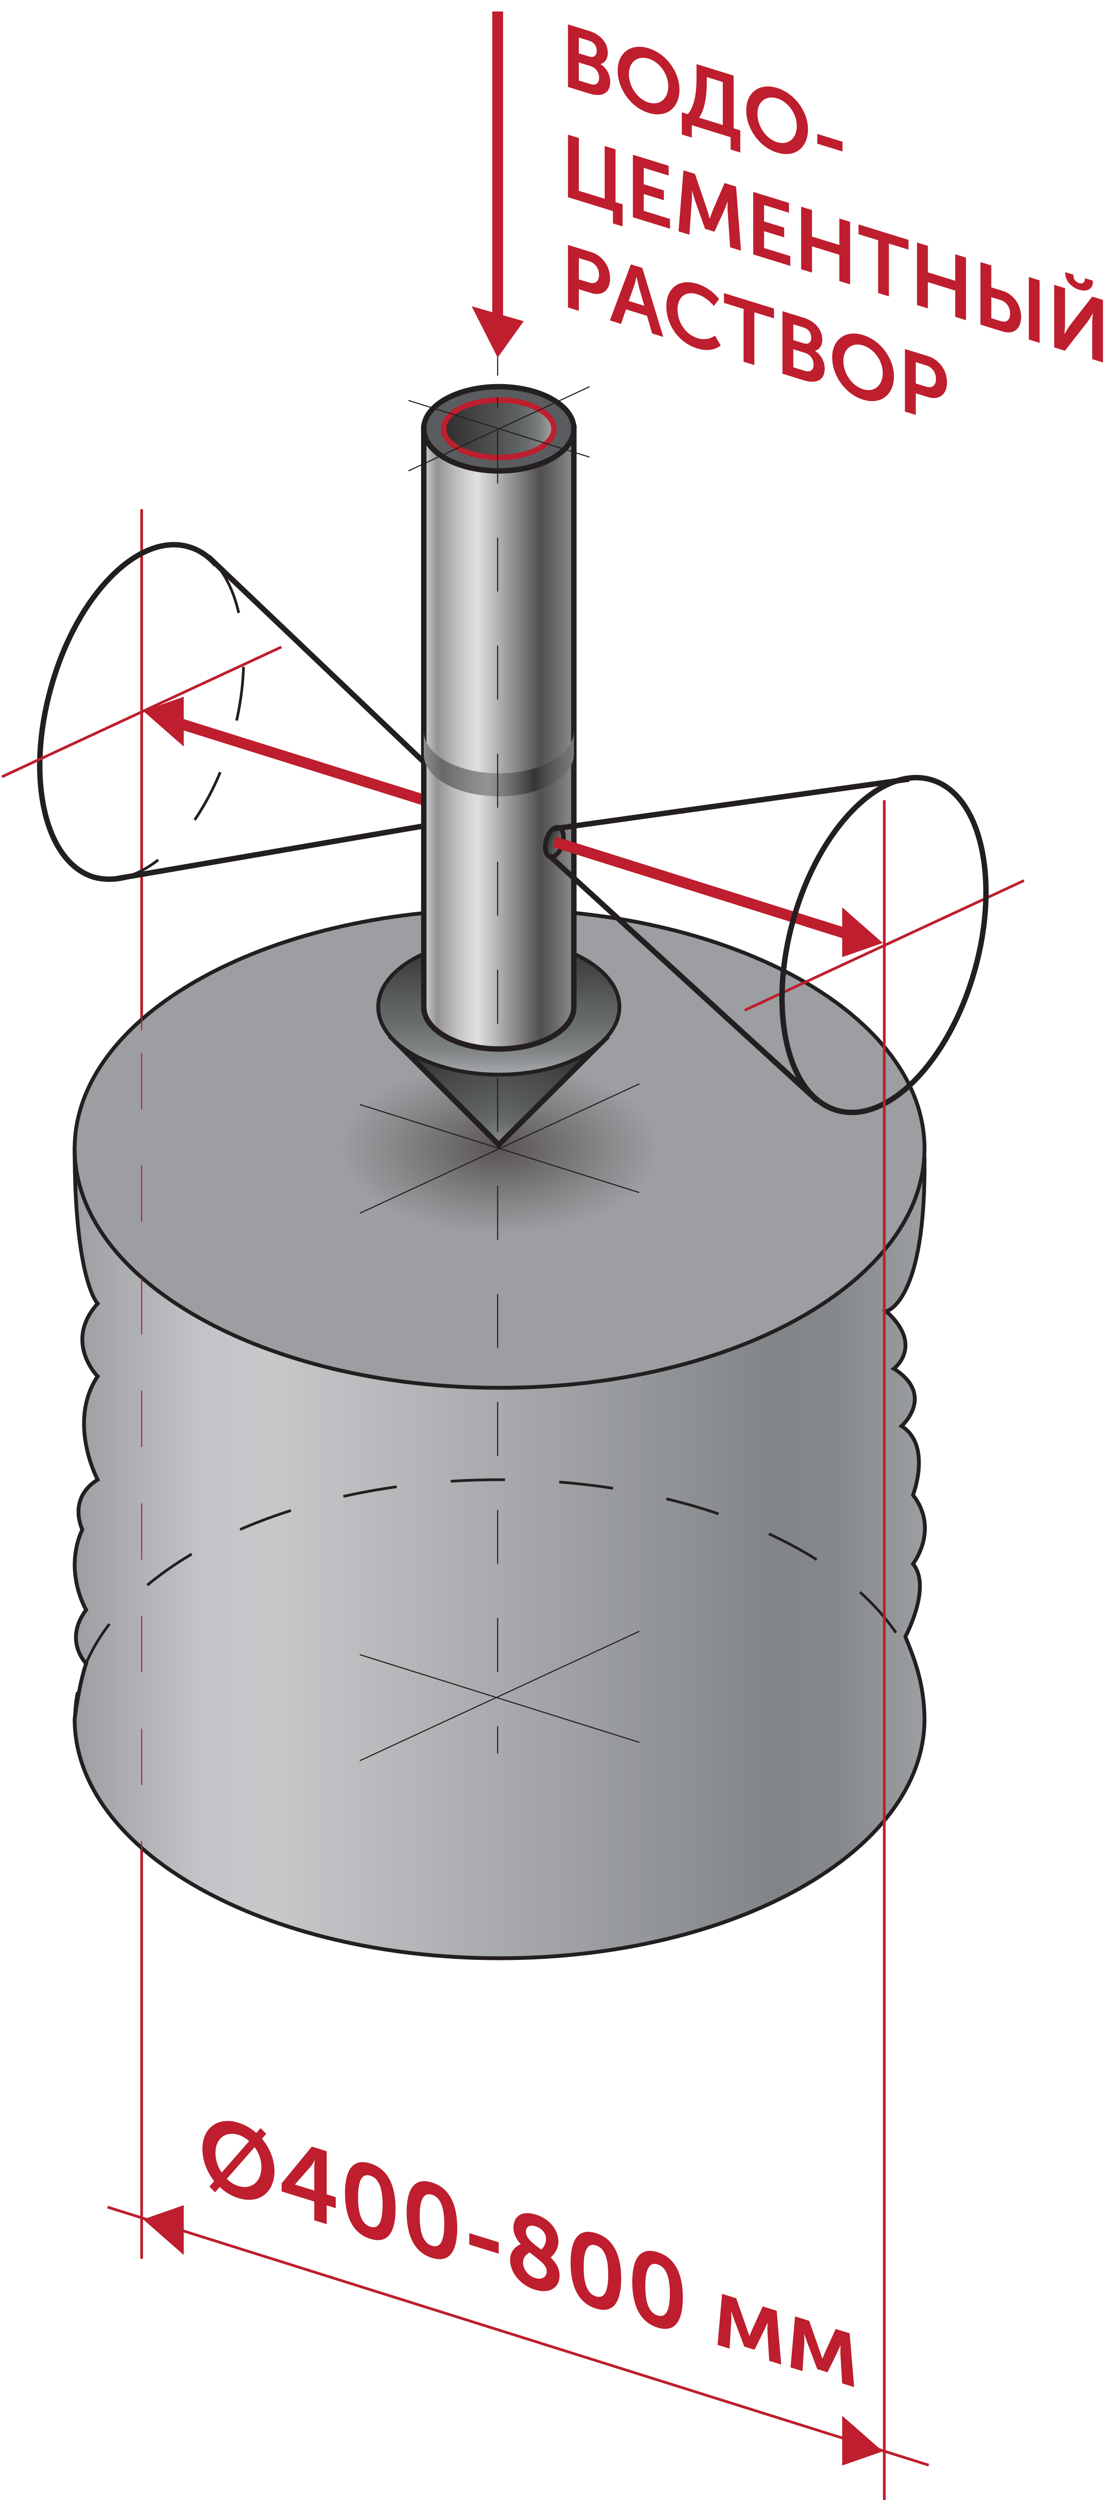 <?xml version="1.0" encoding="UTF-8"?> <svg xmlns="http://www.w3.org/2000/svg" width="291" height="653" viewBox="0 0 291 653" fill="none"> <path d="M116.901 210.9L43.801 188" stroke="#BE1E2D" stroke-width="2.835" stroke-miterlimit="10"></path> <path d="M37 133V590" stroke="#BE1E2D" stroke-width="0.709" stroke-miterlimit="10"></path> <path d="M119.5 207.4L54.5 145.5" stroke="#231F20" stroke-width="1.417" stroke-miterlimit="10"></path> <path d="M118.5 214.4L30.5 229.5" stroke="#231F20" stroke-width="1.417" stroke-miterlimit="10"></path> <path d="M56.4 147.4C63.9 155.9 66 173.801 60.7 192.601C55.2 212.001 43.6 226.4 32.4 229.2" stroke="#231F20" stroke-width="0.709" stroke-miterlimit="10" stroke-dasharray="14.17 14.17"></path> <path d="M32.4 229.201C29.8 229.801 27.3 229.801 24.8 229.201C11.7 225.501 6.6 203.201 13.4 179.301C20.1 155.401 36.2 139.101 49.2 142.801C52 143.601 54.4 145.201 56.4 147.501" stroke="#231F20" stroke-width="1.417" stroke-miterlimit="10"></path> <path d="M241.5 302.5C241.9 340.5 231.5 342.5 231.5 342.5C241.5 351.5 233.5 357.5 233.5 357.5C244.5 364.5 235.5 372.5 235.5 372.5C243.5 377.5 238.5 390.5 238.5 390.5C245.5 399.5 238.5 408.5 238.5 408.5C243.5 414.5 236.5 427.5 236.5 427.5C239 433.6 241.4 439.8 241.5 449C241.5 483.5 191.8 511.5 130.5 511.5C69.2 511.5 19.5 483.5 19.5 449C19.5 449 20.5 440.5 22.5 434.5C22.5 434.5 16.5 428.5 22.5 420.5C22.5 420.5 16.5 410.5 21.5 399.5C21.5 399.5 17.5 391.5 25.5 386.5C25.5 386.5 17.5 371.5 25.5 359.5C25.5 359.5 16.5 350.5 25.5 340.5C25.5 340.5 19.5 334.5 19.5 300L241.5 302.5Z" fill="url(#paint0_linear_1035_4)" stroke="#231F20" stroke-miterlimit="10"></path> <path d="M54.717 571.148L55.948 569.703C54.05 567.318 52.871 564.297 52.871 561.29C52.871 555.814 56.923 552.798 62.283 554.453C64.001 554.984 65.592 555.932 66.951 557.13L68.079 555.868L69.541 557.366L68.438 558.636C70.439 561.026 71.696 564.044 71.696 567.104C71.696 572.688 67.643 575.811 62.283 574.156C60.462 573.593 58.821 572.603 57.385 571.247L56.179 572.646L54.717 571.148ZM57.898 567.486L65.079 559.263C64.258 558.526 63.309 557.938 62.283 557.621C58.949 556.591 56.282 558.559 56.282 562.344C56.282 564.196 56.923 566.031 57.898 567.486ZM59.231 569.133C60.129 570.001 61.18 570.648 62.283 570.988C65.617 572.018 68.285 569.943 68.285 566.051C68.285 564.172 67.618 562.328 66.515 560.834L59.231 569.133ZM73.575 572.409V570.289L81.449 560.695L85.347 561.899V573.173L87.707 573.901V576.774L85.347 576.045V580.957L82.09 579.951V575.039L73.575 572.409ZM77.063 570.614L82.09 572.167V566.261C82.09 565.322 82.218 564.315 82.218 564.315L82.167 564.299C82.167 564.299 81.757 565.192 81.269 565.766L77.063 570.561V570.614ZM96.738 584.797C91.763 583.261 90.121 578.351 90.121 572.876C90.121 567.4 91.763 563.558 96.738 565.095C101.714 566.632 103.33 571.479 103.33 576.955C103.33 582.431 101.714 586.334 96.738 584.797ZM96.738 581.63C99.226 582.398 99.944 579.667 99.944 575.909C99.944 572.205 99.226 569.057 96.738 568.289C94.25 567.521 93.532 570.225 93.532 573.929C93.532 577.687 94.25 580.861 96.738 581.63ZM112.843 589.771C107.867 588.234 106.226 583.325 106.226 577.849C106.226 572.374 107.867 568.532 112.843 570.069C117.818 571.605 119.434 576.453 119.434 581.929C119.434 587.405 117.818 591.308 112.843 589.771ZM112.843 586.604C115.331 587.372 116.049 584.641 116.049 580.883C116.049 577.179 115.331 574.031 112.843 573.263C110.355 572.495 109.637 575.199 109.637 578.903C109.637 582.661 110.355 585.835 112.843 586.604ZM122.587 586.285V583.305L130.281 585.681V588.661L122.587 586.285ZM133.247 590.248C133.247 587.591 135.299 586.48 136.017 586.164C134.914 584.938 134.119 583.538 134.119 581.874C134.119 579.19 135.965 577.21 139.966 578.446C143.352 579.491 145.865 582.254 145.865 585.529C145.865 587.73 144.352 589.222 143.839 589.654C145.173 590.952 146.173 592.442 146.173 594.401C146.173 597.327 143.813 599.336 139.736 598.077C135.812 596.865 133.247 593.469 133.247 590.248ZM141.377 587.605C141.71 587.279 142.634 586.356 142.634 584.799C142.634 583.296 141.531 582.016 139.889 581.509C138.248 581.002 137.376 581.699 137.376 582.934C137.376 584.732 139.376 586.075 141.377 587.605ZM136.632 591.025C136.632 592.797 138.094 594.51 139.736 595.017C141.428 595.54 142.813 594.894 142.813 593.229C142.813 591.485 140.505 590.074 138.351 588.335C137.838 588.633 136.632 589.361 136.632 591.025ZM155.671 602.999C150.696 601.462 149.054 596.553 149.054 591.077C149.054 585.601 150.696 581.76 155.671 583.296C160.647 584.833 162.263 589.68 162.263 595.156C162.263 600.632 160.647 604.535 155.671 602.999ZM155.671 599.831C158.159 600.6 158.877 597.869 158.877 594.111C158.877 590.406 158.159 587.259 155.671 586.491C153.184 585.722 152.466 588.426 152.466 592.13C152.466 595.888 153.184 599.063 155.671 599.831ZM171.776 607.973C166.8 606.436 165.159 601.527 165.159 596.051C165.159 590.575 166.8 586.733 171.776 588.27C176.752 589.807 178.367 594.654 178.367 600.13C178.367 605.606 176.752 609.509 171.776 607.973ZM171.776 604.805C174.264 605.573 174.982 602.843 174.982 599.085C174.982 595.38 174.264 592.233 171.776 591.464C169.288 590.696 168.57 593.4 168.57 597.104C168.57 600.862 169.288 604.037 171.776 604.805ZM187.445 612.49L188.624 599.164L192.317 600.305L195.087 608.22C195.395 609.067 195.729 610.163 195.729 610.163L195.78 610.179C195.78 610.179 196.139 609.323 196.421 608.632L199.242 602.444L202.884 603.568L204.064 617.622L200.935 616.656L200.473 609.105C200.448 608.184 200.499 606.778 200.499 606.778L200.448 606.762C200.448 606.762 200.089 607.671 199.678 608.51L197.113 613.758L194.421 612.926L191.856 606.121C191.497 605.071 191.061 603.863 191.061 603.863L191.009 603.847C191.009 603.847 191.086 605.293 191.035 606.19L190.573 613.456L187.445 612.49ZM206.505 618.376L207.684 605.051L211.377 606.192L214.147 614.107C214.455 614.953 214.789 616.049 214.789 616.049L214.84 616.065C214.84 616.065 215.199 615.21 215.481 614.519L218.302 608.33L221.944 609.455L223.124 623.509L219.995 622.543L219.533 614.992C219.508 614.071 219.559 612.664 219.559 612.664L219.508 612.648C219.508 612.648 219.149 613.558 218.738 614.397L216.173 619.645L213.481 618.813L210.916 612.008C210.557 610.958 210.121 609.749 210.121 609.749L210.069 609.733C210.069 609.733 210.146 611.18 210.095 612.077L209.633 619.343L206.505 618.376Z" fill="#BE1E2D"></path> <path d="M148.366 22.713V6.377L153.928 8.095C156.764 8.971 158.764 11.107 158.764 13.799C158.764 15.318 158.061 16.412 156.874 16.712V16.758C158.588 17.817 159.402 19.725 159.402 21.381C159.402 24.649 156.896 25.347 154.016 24.458L148.366 22.713ZM151.202 13.925L153.95 14.774C155.181 15.154 155.884 14.451 155.884 13.278C155.884 12.104 155.203 11.043 153.906 10.642L151.202 9.807V13.925ZM151.202 21.035L154.236 21.972C155.687 22.42 156.5 21.682 156.5 20.301C156.5 18.944 155.665 17.696 154.236 17.255L151.202 16.318V21.035ZM161.354 18.441C161.354 13.771 164.827 11.185 169.422 12.604C174.016 14.023 177.49 18.754 177.49 23.425C177.49 28.233 174.016 30.911 169.422 29.492C164.827 28.073 161.354 23.25 161.354 18.441ZM164.278 19.344C164.278 22.657 166.564 25.894 169.422 26.777C172.28 27.66 174.566 25.835 174.566 22.522C174.566 19.347 172.28 16.202 169.422 15.319C166.564 14.437 164.278 16.169 164.278 19.344ZM182.608 30.735L188.807 32.649V21.421L184.631 20.131V21.351C184.631 24.549 184.235 28.476 182.608 30.735ZM178.102 29.343L179.684 29.831C181.619 27.369 181.949 23.628 181.949 20.315V16.749L191.643 19.743V33.525L193.38 34.061V39.836L190.852 39.056V35.834L180.718 32.705V35.926L178.102 35.118V29.343ZM194.93 28.811C194.93 24.141 198.403 21.555 202.998 22.974C207.592 24.393 211.066 29.124 211.066 33.795C211.066 38.603 207.592 41.281 202.998 39.862C198.403 38.443 194.93 33.62 194.93 28.811ZM197.854 29.714C197.854 33.027 200.14 36.264 202.998 37.147C205.856 38.029 208.142 36.205 208.142 32.892C208.142 29.717 205.856 26.572 202.998 25.689C200.14 24.806 197.854 26.539 197.854 29.714ZM213.49 37.534V34.98L220.085 37.017V39.571L213.49 37.534Z" fill="#BE1E2D"></path> <path d="M148.366 51.514V35.178L151.202 36.054V49.836L157.951 51.92V38.138L160.787 39.014V52.796L162.633 53.366V59.141L160.105 58.36V55.139L148.366 51.514ZM165.326 56.752V40.416L174.669 43.302V45.855L168.162 43.846V48.125L173.416 49.748V52.302L168.162 50.679V55.074L175.02 57.192V59.746L165.326 56.752ZM177.248 60.434L178.523 44.492L181.535 45.422L184.613 54.448C184.964 55.523 185.382 57.079 185.382 57.079L185.426 57.092C185.426 57.092 185.844 55.795 186.195 54.937L189.273 47.812L192.285 48.742L193.56 65.472L190.724 64.596L190.086 55.265C189.998 54.156 190.064 52.727 190.064 52.727L190.02 52.714C190.02 52.714 189.515 54.145 189.163 54.98L186.635 60.526L184.173 59.766L181.645 52.657C181.293 51.606 180.787 49.839 180.787 49.839L180.743 49.825C180.743 49.825 180.809 51.318 180.721 52.372L180.084 61.31L177.248 60.434ZM196.755 66.458V50.123L206.098 53.008V55.562L199.591 53.553V57.832L204.845 59.455V62.009L199.591 60.386V64.78L206.45 66.899V69.453L196.755 66.458ZM209.271 70.324V53.988L212.107 54.864V61.79L219.251 63.996V57.071L222.065 57.94V74.275L219.251 73.406V66.55L212.107 64.343V71.2L209.271 70.324ZM229.383 76.536V62.754L224.261 61.172V58.618L237.319 62.651V65.205L232.197 63.623V77.405L229.383 76.536ZM239.541 79.673V63.337L242.377 64.213V71.138L249.521 73.345V66.42L252.335 67.289V83.624L249.521 82.755V75.899L242.377 73.692V80.549L239.541 79.673ZM268.754 88.695V72.36L271.568 73.229V89.564L268.754 88.695ZM256.114 84.791V68.456L258.95 69.332V75.061L261.852 75.957C264.709 76.839 266.732 79.535 266.732 82.802C266.732 85.931 264.753 87.46 261.918 86.584L256.114 84.791ZM258.95 83.113L261.412 83.874C262.973 84.356 263.852 83.569 263.852 81.912C263.852 80.233 262.929 78.843 261.368 78.361L258.95 77.615V83.113ZM281.878 75.677C279.965 75.086 278.273 73.413 278.273 71.388V71.089L280.405 71.748V72.047C280.405 73.036 281.152 73.727 281.878 73.951C282.603 74.175 283.373 73.953 283.373 72.94V72.664L285.483 73.316V73.615C285.483 75.64 283.79 76.267 281.878 75.677ZM275.371 90.739V74.403L278.207 75.279V84.712C278.207 85.679 278.053 87.196 278.053 87.196L278.097 87.209C278.097 87.209 278.844 85.853 279.416 85.063L285.307 77.472L288.121 78.341V94.677L285.307 93.808V84.397C285.307 83.431 285.461 81.914 285.461 81.914L285.417 81.9C285.417 81.9 284.692 83.241 284.12 84.031L278.185 91.608L275.371 90.739Z" fill="#BE1E2D"></path> <path d="M148.366 80.312V63.977L154.39 65.837C157.313 66.74 159.358 69.511 159.358 72.686C159.358 75.862 157.313 77.439 154.39 76.536L151.202 75.551V81.188L148.366 80.312ZM151.202 72.975L153.862 73.796C155.511 74.305 156.478 73.5 156.478 71.797C156.478 70.117 155.511 68.737 153.906 68.242L151.202 67.407V72.975ZM159.318 83.695L164.791 69.05L167.781 69.973L173.255 87.999L170.353 87.103L169.012 82.501L163.538 80.811L162.219 84.591L159.318 83.695ZM164.242 78.612L168.309 79.868L166.924 75.069C166.66 74.067 166.308 72.348 166.308 72.348L166.264 72.335C166.264 72.335 165.913 73.837 165.649 74.675L164.242 78.612ZM174.064 80.012C174.064 75.273 177.383 72.663 182.088 74.116C184.132 74.747 186.33 76.116 187.847 78.126L186.484 79.914C185.385 78.585 183.736 77.34 182.219 76.871C178.79 75.812 176.987 77.855 176.987 80.869C176.987 83.929 178.856 87.29 182.241 88.336C183.912 88.852 185.583 88.517 186.77 87.664L188.265 90.265C186.924 91.278 184.923 91.879 182.132 91.017C177.229 89.503 174.064 84.821 174.064 80.012ZM194.24 94.481V80.699L189.118 79.117V76.563L202.176 80.596V83.15L197.054 81.568V95.35L194.24 94.481ZM204.398 97.618V81.282L209.959 83C212.795 83.876 214.796 86.012 214.796 88.704C214.796 90.222 214.092 91.317 212.905 91.617V91.663C214.62 92.722 215.433 94.63 215.433 96.286C215.433 99.553 212.927 100.252 210.047 99.362L204.398 97.618ZM207.233 88.83L209.981 89.679C211.212 90.059 211.916 89.356 211.916 88.183C211.916 87.009 211.234 85.948 209.937 85.547L207.233 84.712V88.83ZM207.233 95.94L210.267 96.877C211.718 97.325 212.531 96.587 212.531 95.206C212.531 93.849 211.696 92.601 210.267 92.16L207.233 91.223V95.94ZM217.386 93.346C217.386 88.676 220.859 86.09 225.453 87.509C230.048 88.928 233.521 93.659 233.521 98.33C233.521 103.138 230.048 105.816 225.453 104.397C220.859 102.978 217.386 98.155 217.386 93.346ZM220.309 94.249C220.309 97.562 222.596 100.799 225.453 101.682C228.311 102.565 230.597 100.74 230.597 97.427C230.597 94.252 228.311 91.107 225.453 90.224C222.596 89.341 220.309 91.074 220.309 94.249ZM236.385 107.497V91.161L242.408 93.022C245.332 93.925 247.377 96.696 247.377 99.871C247.377 103.046 245.332 104.623 242.408 103.72L239.221 102.736V108.373L236.385 107.497ZM239.221 100.159L241.881 100.98C243.529 101.49 244.497 100.684 244.497 98.981C244.497 97.302 243.529 95.922 241.925 95.426L239.221 94.591V100.159Z" fill="#BE1E2D"></path> <path d="M130.5 362.5C191.804 362.5 241.5 334.518 241.5 300C241.5 265.482 191.804 237.5 130.5 237.5C69.196 237.5 19.5 265.482 19.5 300C19.5 334.518 69.196 362.5 130.5 362.5Z" fill="#9C9EA1" stroke="#231F20" stroke-miterlimit="10"></path> <path d="M19.5 449C19.5 446.6 19.7 444.3 20.2 442" stroke="#231F20" stroke-width="0.709" stroke-miterlimit="10"></path> <path d="M21.7 436.5C32 408 76.8 386.5 130.5 386.5C185.9 386.5 231.8 409.3 240.1 439.2" stroke="#231F20" stroke-width="0.709" stroke-miterlimit="10" stroke-dasharray="14.18 14.18"></path> <path d="M240.8 442C241.3 444.3 241.5 446.7 241.5 449" stroke="#231F20" stroke-width="0.709" stroke-miterlimit="10"></path> <path d="M130.5 329C158.943 329 182 316.016 182 300C182 283.984 158.943 271 130.5 271C102.057 271 79 283.984 79 300C79 316.016 102.057 329 130.5 329Z" fill="url(#paint1_radial_1035_4)"></path> <path d="M157.7 271.699L130.3 298.999L103 271.699H157.7Z" fill="url(#paint2_radial_1035_4)" stroke="#231F20" stroke-width="1.417" stroke-miterlimit="10"></path> <path d="M130.301 280.701C147.698 280.701 161.801 272.776 161.801 263.001C161.801 253.225 147.698 245.301 130.301 245.301C112.904 245.301 98.801 253.225 98.801 263.001C98.801 272.776 112.904 280.701 130.301 280.701Z" fill="url(#paint3_linear_1035_4)" stroke="#231F20" stroke-miterlimit="10"></path> <path d="M149.9 111.699H110.7V262.999C110.7 269.099 119.5 273.999 130.3 273.999C141.1 273.999 149.9 269.099 149.9 262.999V111.699Z" fill="url(#paint4_linear_1035_4)" stroke="#231F20" stroke-width="1.417" stroke-miterlimit="10"></path> <path d="M149.9 191C149.9 197.1 141.1 202 130.3 202C119.5 202 110.7 197.1 110.7 191V197C110.7 203.1 119.5 208 130.3 208C141.1 208 149.9 203.1 149.9 197V191Z" fill="url(#paint5_linear_1035_4)"></path> <path d="M130.3 123C141.125 123 149.9 118.075 149.9 112C149.9 105.925 141.125 101 130.3 101C119.475 101 110.7 105.925 110.7 112C110.7 118.075 119.475 123 130.3 123Z" fill="#5A5C5F" stroke="#231F20" stroke-width="1.417" stroke-miterlimit="10"></path> <path d="M130.3 119.5C138.253 119.5 144.7 116.142 144.7 112C144.7 107.858 138.253 104.5 130.3 104.5C122.347 104.5 115.9 107.858 115.9 112C115.9 116.142 122.347 119.5 130.3 119.5Z" fill="url(#paint6_linear_1035_4)"></path> <path d="M130.3 119.5C138.253 119.5 144.7 116.142 144.7 112C144.7 107.858 138.253 104.5 130.3 104.5C122.347 104.5 115.9 107.858 115.9 112C115.9 116.142 122.347 119.5 130.3 119.5Z" stroke="#BE1E2D" stroke-width="1.417" stroke-miterlimit="10"></path> <path d="M146.9 220.501C146.3 222.601 144.9 224.101 143.7 223.801C142.5 223.501 142.1 221.501 142.7 219.401C143.3 217.301 144.7 215.801 145.9 216.101C147.1 216.401 147.5 218.401 146.9 220.501Z" fill="url(#paint7_linear_1035_4)" stroke="#231F20" stroke-width="1.192" stroke-miterlimit="10"></path> <path d="M143.5 223.5L213.5 287.5" stroke="#231F20" stroke-width="1.417" stroke-miterlimit="10"></path> <path d="M144.5 216.5L237.5 203.5" stroke="#231F20" stroke-width="1.417" stroke-miterlimit="10"></path> <path d="M144.801 219.9L223.001 244.5" stroke="#BE1E2D" stroke-width="2.835" stroke-miterlimit="10"></path> <path d="M94 432.199L167 455.099" stroke="#231F20" stroke-width="0.283" stroke-miterlimit="10"></path> <path d="M94 288.5L167 311.5" stroke="#231F20" stroke-width="0.283" stroke-miterlimit="10"></path> <path d="M194.5 263.9L267.5 230" stroke="#BE1E2D" stroke-width="0.709" stroke-miterlimit="10"></path> <path d="M94 316.899L167 283.1" stroke="#231F20" stroke-width="0.283" stroke-miterlimit="10"></path> <path d="M106.7 104.6L154 119.399" stroke="#231F20" stroke-width="0.283" stroke-miterlimit="10"></path> <path d="M106.7 123L154 101" stroke="#231F20" stroke-width="0.283" stroke-miterlimit="10"></path> <path d="M94 459.899L167 426.1" stroke="#231F20" stroke-width="0.283" stroke-miterlimit="10"></path> <path d="M0.5 202.9L73.5 169" stroke="#BE1E2D" stroke-width="0.709" stroke-miterlimit="10"></path> <path d="M254.59 253.533C261.332 229.671 256.199 207.332 243.125 203.637C230.051 199.943 213.987 216.293 207.244 240.156C200.502 264.019 205.635 286.358 218.709 290.052C231.783 293.746 247.847 277.396 254.59 253.533Z" stroke="#231F20" stroke-width="1.417" stroke-miterlimit="10"></path> <path d="M231 209V653" stroke="#BE1E2D" stroke-width="0.709" stroke-miterlimit="10"></path> <path d="M37 262V269.1" stroke="#BE1E2D" stroke-width="0.283" stroke-miterlimit="10"></path> <path d="M37 275V478" stroke="#BE1E2D" stroke-width="0.283" stroke-miterlimit="10" stroke-dasharray="14.71 14.71"></path> <path d="M37 480.9V488" stroke="#BE1E2D" stroke-width="0.283" stroke-miterlimit="10"></path> <path d="M130 91V98.1" stroke="#231F20" stroke-width="0.283" stroke-miterlimit="10"></path> <path d="M130 103.699V109.399" stroke="#231F20" stroke-width="0.283" stroke-miterlimit="10" stroke-dasharray="2.82 2.82"></path> <path d="M130 112.199V448.099" stroke="#231F20" stroke-width="0.283" stroke-miterlimit="10" stroke-dasharray="14.11 14.11"></path> <path d="M130 450.9V458" stroke="#231F20" stroke-width="0.283" stroke-miterlimit="10"></path> <path d="M28.101 576.5L242.601 643.9" stroke="#BE1E2D" stroke-width="0.709" stroke-miterlimit="10"></path> <path d="M37.4 579.7L48 589V576L37.4 579.7Z" fill="#BE1E2D"></path> <path d="M230.6 640.3L220 631V644L230.6 640.3Z" fill="#BE1E2D"></path> <path d="M37.4 185.7L48 195V182L37.4 185.7Z" fill="#BE1E2D"></path> <path d="M230.6 246.3L220 237V250L230.6 246.3Z" fill="#BE1E2D"></path> <path d="M123.2 80L136.8 83.9L130 93.4L123.2 80Z" fill="#BE1E2D"></path> <path d="M130 89.5V3" stroke="#BE1E2D" stroke-width="2.835" stroke-miterlimit="10"></path> <defs> <linearGradient id="paint0_linear_1035_4" x1="19.5" y1="405.743" x2="241.611" y2="405.743" gradientUnits="userSpaceOnUse"> <stop stop-color="#9C9EA1"></stop> <stop offset="0.148" stop-color="#C2C4C7"></stop> <stop offset="0.231" stop-color="#C6C8CA"></stop> <stop offset="0.605" stop-color="#9C9EA1"></stop> <stop offset="0.825" stop-color="#828587"></stop> <stop offset="0.899" stop-color="#86898B"></stop> <stop offset="1" stop-color="#9C9EA1"></stop> </linearGradient> <radialGradient id="paint1_radial_1035_4" cx="0" cy="0" r="1" gradientUnits="userSpaceOnUse" gradientTransform="translate(130.5 299.93) scale(41.795 22.523)"> <stop stop-color="#585354"></stop> <stop offset="0.074" stop-color="#5E595A"></stop> <stop offset="0.694" stop-color="#898A8C"></stop> <stop offset="1" stop-color="#9C9EA1"></stop> </radialGradient> <radialGradient id="paint2_radial_1035_4" cx="0" cy="0" r="1" gradientUnits="userSpaceOnUse" gradientTransform="translate(130.326 301.372) scale(36.109 36.109)"> <stop stop-color="#A6A8AB"></stop> <stop offset="4.99747e-05" stop-color="#9A9D9F"></stop> <stop offset="0.12" stop-color="#7F8283"></stop> <stop offset="0.247" stop-color="#686B6B"></stop> <stop offset="0.326" stop-color="#5F6262"></stop> <stop offset="0.498" stop-color="#525454"></stop> <stop offset="1" stop-color="#302E2F"></stop> </radialGradient> <linearGradient id="paint3_linear_1035_4" x1="130.327" y1="245.066" x2="130.327" y2="280.633" gradientUnits="userSpaceOnUse"> <stop stop-color="#302E2F"></stop> <stop offset="0.37" stop-color="#525454"></stop> <stop offset="0.496" stop-color="#5F6262"></stop> <stop offset="0.618" stop-color="#686B6B"></stop> <stop offset="0.815" stop-color="#7F8283"></stop> <stop offset="1" stop-color="#A6A8AB"></stop> </linearGradient> <linearGradient id="paint4_linear_1035_4" x1="110.739" y1="192.88" x2="149.913" y2="192.88" gradientUnits="userSpaceOnUse"> <stop stop-color="#A6A8AB"></stop> <stop offset="4.99725e-05" stop-color="#D0D2D3"></stop> <stop offset="0.09" stop-color="#949293"></stop> <stop offset="0.104" stop-color="#999798"></stop> <stop offset="0.216" stop-color="#C0BEBE"></stop> <stop offset="0.305" stop-color="#D7D6D5"></stop> <stop offset="0.36" stop-color="#E0DFDE"></stop> <stop offset="0.681" stop-color="#737071"></stop> <stop offset="0.775" stop-color="#524F50"></stop> <stop offset="0.86" stop-color="#656465"></stop> <stop offset="1" stop-color="#8D8E8F"></stop> </linearGradient> <linearGradient id="paint5_linear_1035_4" x1="110.739" y1="199.507" x2="149.913" y2="199.507" gradientUnits="userSpaceOnUse"> <stop stop-color="#A6A8AB"></stop> <stop offset="4.99747e-05" stop-color="#898C8D"></stop> <stop offset="0.124" stop-color="#686868"></stop> <stop offset="0.183" stop-color="#737373"></stop> <stop offset="0.334" stop-color="#8A8A8B"></stop> <stop offset="0.427" stop-color="#929394"></stop> <stop offset="0.484" stop-color="#878889"></stop> <stop offset="0.585" stop-color="#6B6B6C"></stop> <stop offset="0.717" stop-color="#3D3C3D"></stop> <stop offset="0.736" stop-color="#363435"></stop> <stop offset="0.79" stop-color="#464546"></stop> <stop offset="0.928" stop-color="#6C6C6D"></stop> <stop offset="1" stop-color="#7A7B7C"></stop> </linearGradient> <linearGradient id="paint6_linear_1035_4" x1="115.946" y1="111.993" x2="144.707" y2="111.993" gradientUnits="userSpaceOnUse"> <stop stop-color="#302E2F"></stop> <stop offset="0.502" stop-color="#525454"></stop> <stop offset="0.674" stop-color="#5F6262"></stop> <stop offset="0.753" stop-color="#686B6B"></stop> <stop offset="0.88" stop-color="#7F8283"></stop> <stop offset="1" stop-color="#A6A8AB"></stop> </linearGradient> <linearGradient id="paint7_linear_1035_4" x1="142.803" y1="219.348" x2="147.015" y2="220.538" gradientUnits="userSpaceOnUse"> <stop stop-color="#302E2F"></stop> <stop offset="0.502" stop-color="#525454"></stop> <stop offset="0.674" stop-color="#5F6262"></stop> <stop offset="0.753" stop-color="#686B6B"></stop> <stop offset="0.88" stop-color="#7F8283"></stop> <stop offset="1" stop-color="#A6A8AB"></stop> </linearGradient> </defs> </svg> 
